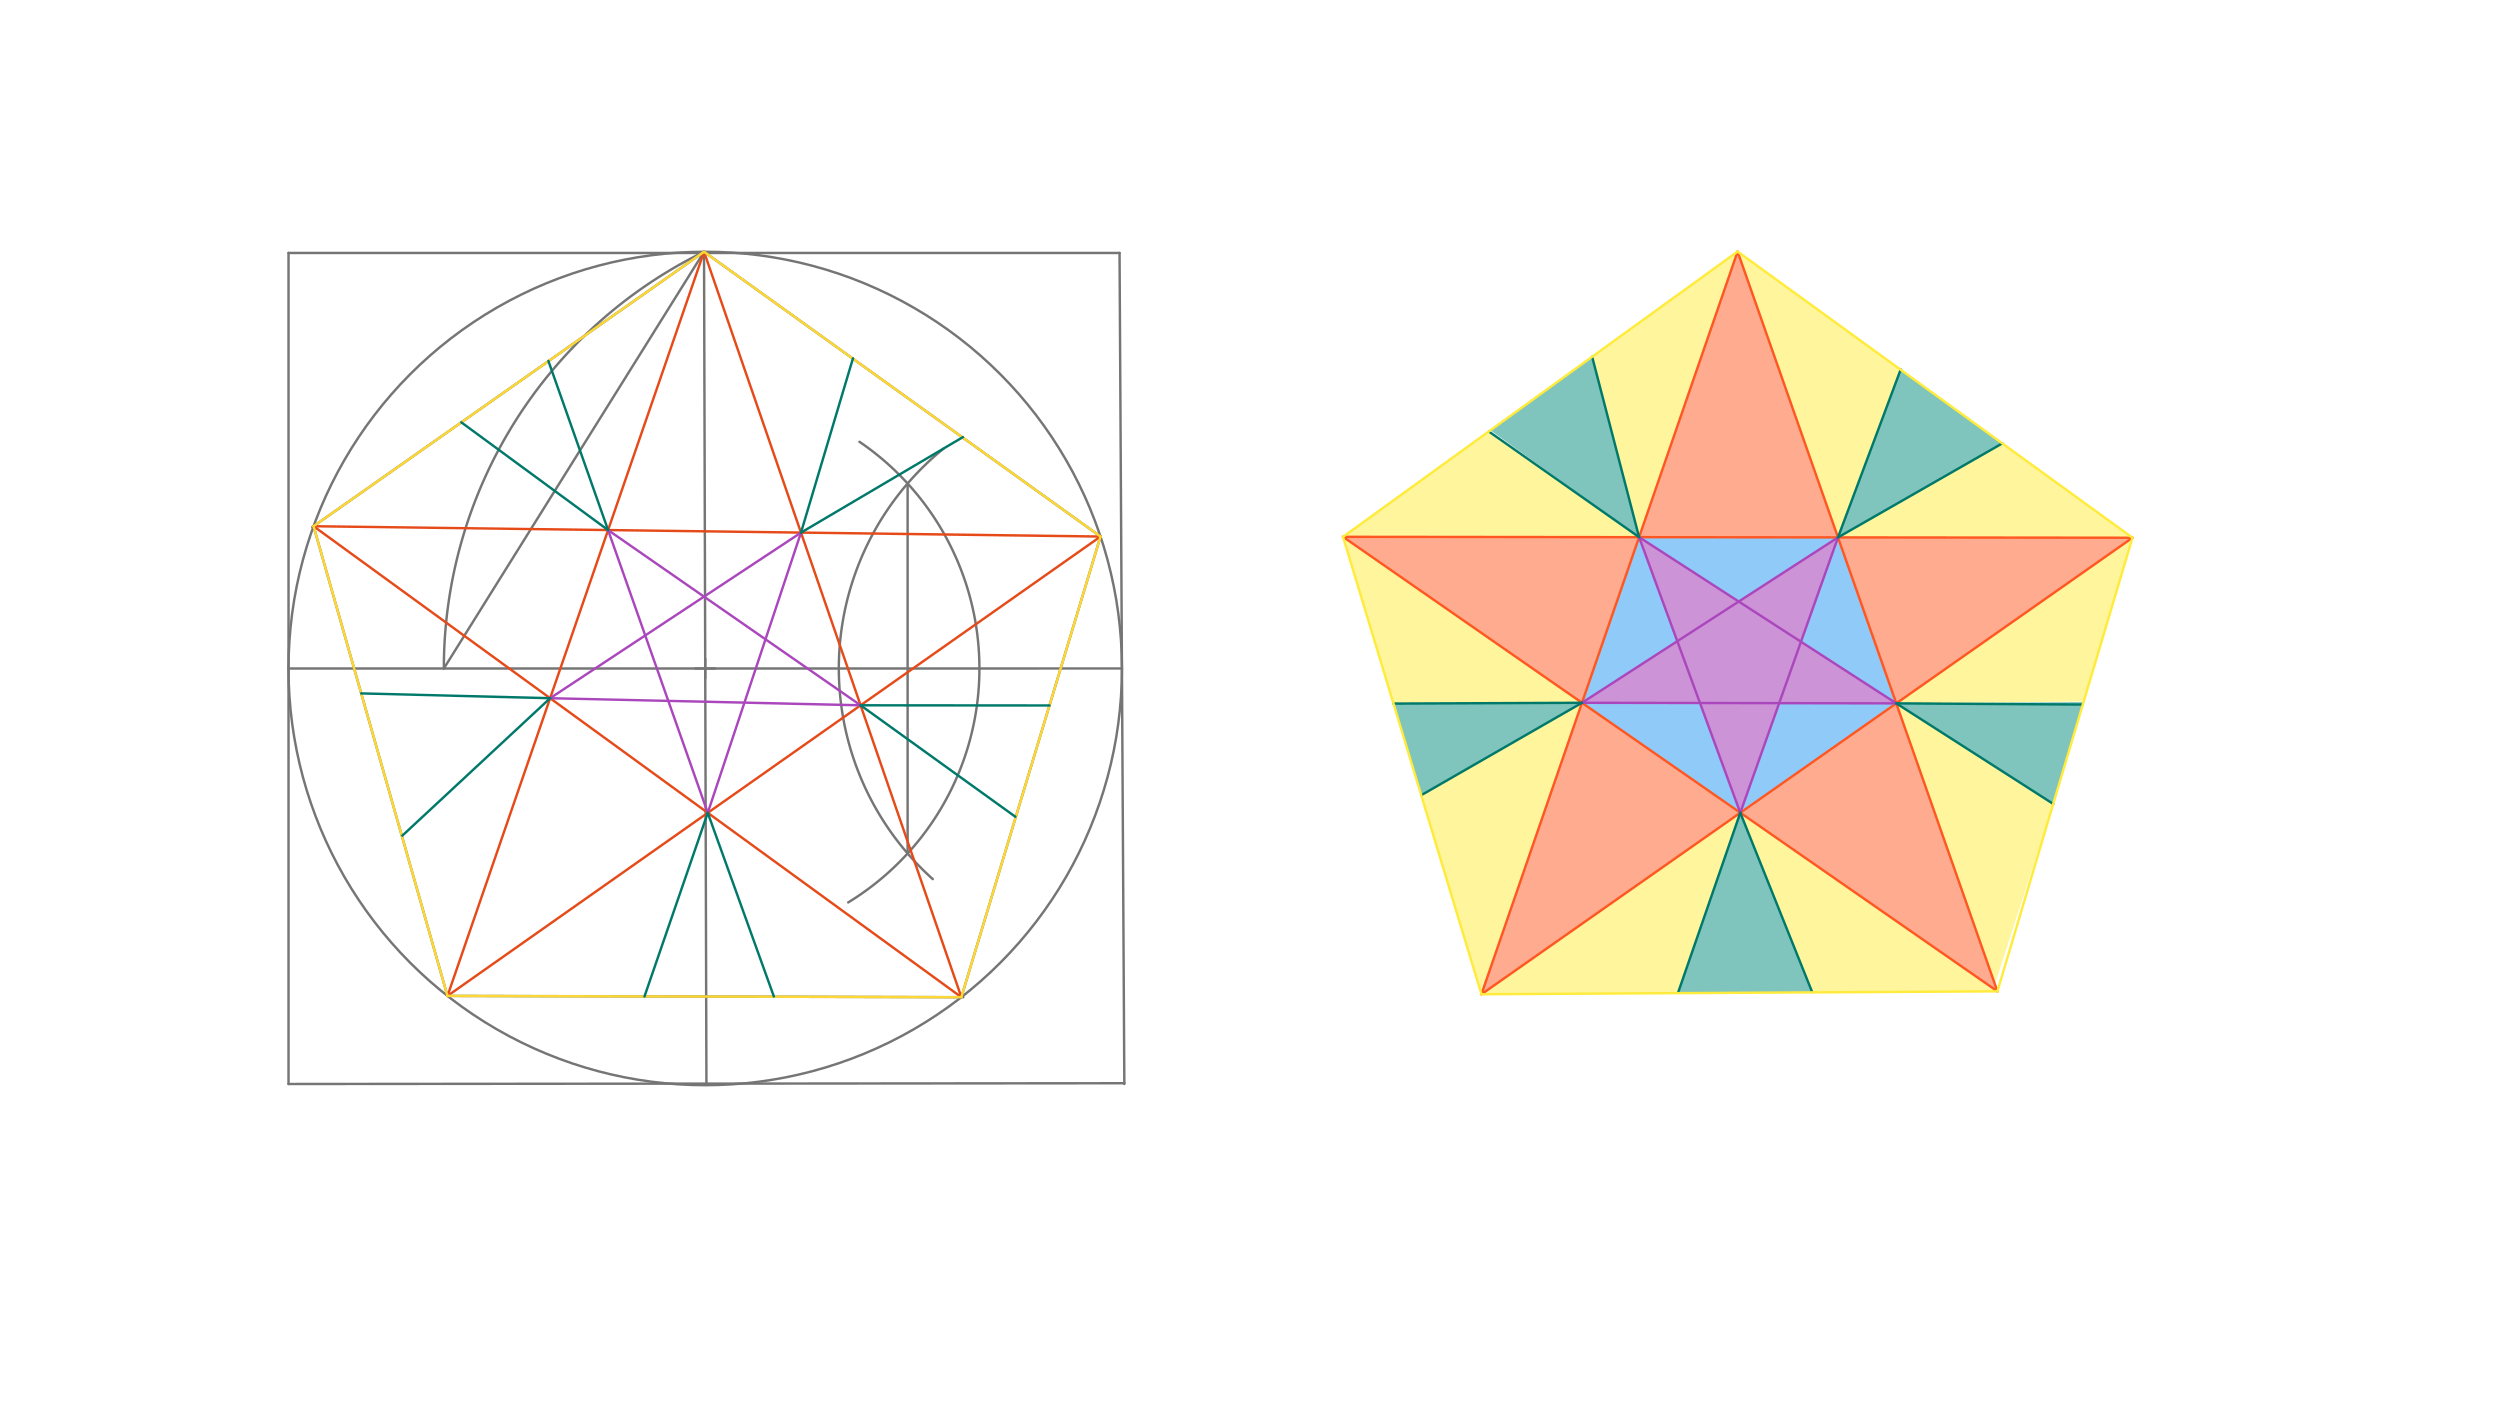 <svg xmlns="http://www.w3.org/2000/svg" class="svg--1it" height="100%" preserveAspectRatio="xMidYMid meet" viewBox="0 0 1023.307 575.433" width="100%"><defs><marker id="marker-arrow" markerHeight="16" markerUnits="userSpaceOnUse" markerWidth="24" orient="auto-start-reverse" refX="24" refY="4" viewBox="0 0 24 8"><path d="M 0 0 L 24 4 L 0 8 z" stroke="inherit"></path></marker></defs><g class="aux-layer--1FB"></g><g class="main-layer--3Vd"><g class="element--2qn"><g fill="#FFEB3B" opacity="0.5"><path d="M 549.732 219.734 L 609.392 176.602 L 670.919 219.874 L 670.919 219.874 L 549.732 219.734 Z" stroke="none"></path></g></g><g class="element--2qn"><g fill="#FFEB3B" opacity="0.5"><path d="M 651.7 146.042 L 711.237 102.973 L 670.919 219.874 L 651.7 146.042 Z" stroke="none"></path></g></g><g class="element--2qn"><g fill="#FFEB3B" opacity="0.5"><path d="M 711.237 102.973 L 752.329 219.969 L 777.963 151.33 L 777.963 151.33 L 711.237 102.973 Z" stroke="none"></path></g></g><g class="element--2qn"><g fill="#FFEB3B" opacity="0.5"><path d="M 752.329 219.969 L 819.574 181.487 L 872.866 220.109 L 752.329 219.969 Z" stroke="none"></path></g></g><g class="element--2qn"><g fill="#FFEB3B" opacity="0.5"><path d="M 776.189 287.902 L 872.866 220.109 L 852.903 287.161 L 776.189 287.902 Z" stroke="none"></path></g></g><g class="element--2qn"><g fill="#FFEB3B" opacity="0.5"><path d="M 776.189 287.902 L 816.576 402.892 L 840.429 329.06 L 776.189 287.902 Z" stroke="none"></path></g></g><g class="element--2qn"><g fill="#FFEB3B" opacity="0.5"><path d="M 712.34 332.675 L 741.761 406.084 L 817.589 405.777 L 712.34 332.675 Z" stroke="none"></path></g></g><g class="element--2qn"><g fill="#FFEB3B" opacity="0.5"><path d="M 712.34 332.675 L 686.856 406.383 L 606.391 406.969 L 712.34 332.675 Z" stroke="none"></path></g></g><g class="element--2qn"><g fill="#FFEB3B" opacity="0.5"><path d="M 647.538 287.666 L 606.391 406.969 L 581.784 325.467 L 647.538 287.666 Z" stroke="none"></path></g></g><g class="element--2qn"><g fill="#FFEB3B" opacity="0.5"><path d="M 647.538 287.666 L 570.388 287.994 L 549.732 219.734 L 647.538 287.666 Z" stroke="none"></path></g></g><g class="element--2qn"><g fill="#00897B" opacity="0.5"><path d="M 610.06 176.119 L 651.7 146.042 L 670.919 219.874 L 610.06 176.119 Z" stroke="none"></path></g></g><g class="element--2qn"><g fill="#00897B" opacity="0.5"><path d="M 752.329 219.969 L 777.963 151.33 L 819.574 181.487 L 752.329 219.969 Z" stroke="none"></path></g></g><g class="element--2qn"><g fill="#00897B" opacity="0.5"><path d="M 776.189 287.902 L 852.841 287.371 L 840.429 329.06 L 776.189 287.902 Z" stroke="none"></path></g></g><g class="element--2qn"><g fill="#00897B" opacity="0.5"><path d="M 712.34 332.675 L 686.856 406.383 L 741.761 406.084 L 712.34 332.675 Z" stroke="none"></path></g></g><g class="element--2qn"><g fill="#00897B" opacity="0.5"><path d="M 570.388 287.994 L 581.784 325.467 L 647.538 287.666 L 570.388 287.994 Z" stroke="none"></path></g></g><g class="element--2qn"><g fill="#FF5722" opacity="0.5"><path d="M 549.732 219.734 L 670.919 219.874 L 647.538 287.666 L 549.732 219.734 Z" stroke="none"></path></g></g><g class="element--2qn"><g fill="#FF5722" opacity="0.5"><path d="M 711.237 102.973 L 670.919 219.874 L 752.329 219.969 L 711.237 102.973 Z" stroke="none"></path></g></g><g class="element--2qn"><g fill="#FF5722" opacity="0.5"><path d="M 752.329 219.969 L 776.189 287.902 L 872.866 220.109 L 752.329 219.969 Z" stroke="none"></path></g></g><g class="element--2qn"><g fill="#FF5722" opacity="0.5"><path d="M 776.189 287.902 L 712.34 332.675 L 817.589 405.777 L 776.189 287.902 Z" stroke="none"></path></g></g><g class="element--2qn"><g fill="#FF5722" opacity="0.5"><path d="M 712.34 332.675 L 606.391 406.969 L 647.538 287.666 L 712.34 332.675 Z" stroke="none"></path></g></g><g class="element--2qn"><g fill="#9C27B0" opacity="0.5"><path d="M 670.919 219.874 L 712.34 332.675 L 737.172 262.688 L 670.919 219.874 Z" stroke="none"></path></g></g><g class="element--2qn"><g fill="#9C27B0" opacity="0.5"><path d="M 752.329 219.969 L 711.691 246.222 L 737.172 262.688 L 752.329 219.969 Z" stroke="none"></path></g></g><g class="element--2qn"><g fill="#9C27B0" opacity="0.5"><path d="M 737.172 262.688 L 728.257 287.814 L 776.189 287.902 L 737.172 262.688 Z" stroke="none"></path></g></g><g class="element--2qn"><g fill="#9C27B0" opacity="0.5"><path d="M 686.556 262.459 L 647.538 287.666 L 695.845 287.754 L 686.556 262.459 Z" stroke="none"></path></g></g><g class="element--2qn"><g fill="#2196F3" opacity="0.5"><path d="M 647.538 287.666 L 670.919 219.874 L 686.556 262.459 L 647.538 287.666 Z" stroke="none"></path></g></g><g class="element--2qn"><g fill="#2196F3" opacity="0.5"><path d="M 647.538 287.666 L 695.845 287.754 L 712.34 332.675 L 647.538 287.666 Z" stroke="none"></path></g></g><g class="element--2qn"><g fill="#2196F3" opacity="0.5"><path d="M 728.257 287.814 L 712.34 332.675 L 776.189 287.902 L 728.257 287.814 Z" stroke="none"></path></g></g><g class="element--2qn"><g fill="#2196F3" opacity="0.5"><path d="M 737.172 262.688 L 752.329 219.969 L 776.189 287.902 L 737.172 262.688 Z" stroke="none"></path></g></g><g class="element--2qn"><g fill="#2196F3" opacity="0.5"><path d="M 670.919 219.874 L 752.329 219.969 L 711.691 246.222 L 670.919 219.874 Z" stroke="none"></path></g></g><g class="element--2qn"><line stroke="#757575" stroke-dasharray="none" stroke-linecap="round" stroke-width="1" x1="118.099" x2="118.099" y1="443.705" y2="103.547"></line></g><g class="element--2qn"><line stroke="#757575" stroke-dasharray="none" stroke-linecap="round" stroke-width="1" x1="118.099" x2="458.256" y1="103.547" y2="103.547"></line></g><g class="element--2qn"><line stroke="#757575" stroke-dasharray="none" stroke-linecap="round" stroke-width="1" x1="458.256" x2="460.216" y1="103.547" y2="443.699"></line></g><g class="element--2qn"><line stroke="#757575" stroke-dasharray="none" stroke-linecap="round" stroke-width="1" x1="118.099" x2="460.214" y1="443.705" y2="443.392"></line></g><g class="element--2qn"><line stroke="#757575" stroke-dasharray="none" stroke-linecap="round" stroke-width="1" x1="288.178" x2="289.156" y1="103.547" y2="443.548"></line></g><g class="element--2qn"><line stroke="#757575" stroke-dasharray="none" stroke-linecap="round" stroke-width="1" x1="118.099" x2="459.236" y1="273.626" y2="273.623"></line></g><g class="element--2qn"><g class="center--1s5"><line x1="284.667" y1="273.625" x2="292.667" y2="273.625" stroke="#757575" stroke-width="1" stroke-linecap="round"></line><line x1="288.667" y1="269.625" x2="288.667" y2="277.625" stroke="#757575" stroke-width="1" stroke-linecap="round"></line><circle class="hit--230" cx="288.667" cy="273.625" r="4" stroke="none" fill="transparent"></circle></g><circle cx="288.667" cy="273.625" fill="none" r="170.568" stroke="#757575" stroke-dasharray="none" stroke-width="1"></circle></g><g class="element--2qn"><path d="M 351.803 180.838 A 112.23 112.23 0 0 1 347.197 369.384" fill="none" stroke="#757575" stroke-dasharray="none" stroke-linecap="round" stroke-width="1"></path></g><g class="element--2qn"><path d="M 381.803 359.838 A 115.882 115.882 0 0 1 386.211 183.644" fill="none" stroke="#757575" stroke-dasharray="none" stroke-linecap="round" stroke-width="1"></path></g><g class="element--2qn"><line stroke="#757575" stroke-dasharray="none" stroke-linecap="round" stroke-width="1" x1="371.508" x2="371.51" y1="197.908" y2="349.34"></line></g><g class="element--2qn"><path d="M 288.176 103.057 A 189.835 189.835 0 0 0 181.674 273.626" fill="none" stroke="#757575" stroke-dasharray="none" stroke-linecap="round" stroke-width="1"></path></g><g class="element--2qn"><line stroke="#757575" stroke-dasharray="none" stroke-linecap="round" stroke-width="1" x1="288.176" x2="181.674" y1="103.057" y2="273.626"></line></g><g class="element--2qn"><line stroke="#757575" stroke-dasharray="none" stroke-linecap="round" stroke-width="1" x1="288.176" x2="127.831" y1="103.057" y2="215.759"></line></g><g class="element--2qn"><line stroke="#757575" stroke-dasharray="none" stroke-linecap="round" stroke-width="1" x1="128.345" x2="183.055" y1="215.398" y2="407.266"></line></g><g class="element--2qn"><line stroke="#757575" stroke-dasharray="none" stroke-linecap="round" stroke-width="1" x1="183.164" x2="394.306" y1="407.65" y2="408.173"></line></g><g class="element--2qn"><line stroke="#757575" stroke-dasharray="none" stroke-linecap="round" stroke-width="1" x1="393.504" x2="450.46" y1="408.171" y2="219.619"></line></g><g class="element--2qn"><line stroke="#757575" stroke-dasharray="none" stroke-linecap="round" stroke-width="1" x1="450.46" x2="288.176" y1="219.619" y2="103.057"></line></g><g class="element--2qn"><line stroke="#E64A19" stroke-dasharray="none" stroke-linecap="round" stroke-width="1" x1="183.164" x2="288.176" y1="407.65" y2="103.057"></line></g><g class="element--2qn"><line stroke="#E64A19" stroke-dasharray="none" stroke-linecap="round" stroke-width="1" x1="393.504" x2="288.176" y1="408.171" y2="103.057"></line></g><g class="element--2qn"><line stroke="#E64A19" stroke-dasharray="none" stroke-linecap="round" stroke-width="1" x1="128.345" x2="450.46" y1="215.398" y2="219.619"></line></g><g class="element--2qn"><line stroke="#E64A19" stroke-dasharray="none" stroke-linecap="round" stroke-width="1" x1="450.46" x2="183.164" y1="219.619" y2="407.65"></line></g><g class="element--2qn"><line stroke="#E64A19" stroke-dasharray="none" stroke-linecap="round" stroke-width="1" x1="128.345" x2="393.504" y1="215.398" y2="408.171"></line></g><g class="element--2qn"><line stroke="#AB47BC" stroke-dasharray="none" stroke-linecap="round" stroke-width="1" x1="248.901" x2="289.701" y1="216.978" y2="332.705"></line></g><g class="element--2qn"><line stroke="#AB47BC" stroke-dasharray="none" stroke-linecap="round" stroke-width="1" x1="289.701" x2="327.86" y1="332.705" y2="218.012"></line></g><g class="element--2qn"><line stroke="#AB47BC" stroke-dasharray="none" stroke-linecap="round" stroke-width="1" x1="327.86" x2="225.175" y1="218.012" y2="285.794"></line></g><g class="element--2qn"><line stroke="#AB47BC" stroke-dasharray="none" stroke-linecap="round" stroke-width="1" x1="225.175" x2="352.261" y1="285.794" y2="288.697"></line></g><g class="element--2qn"><line stroke="#AB47BC" stroke-dasharray="none" stroke-linecap="round" stroke-width="1" x1="352.261" x2="248.901" y1="288.697" y2="216.978"></line></g><g class="element--2qn"><line stroke="#FDD835" stroke-dasharray="none" stroke-linecap="round" stroke-width="1" x1="128.345" x2="288.176" y1="215.398" y2="103.057"></line></g><g class="element--2qn"><line stroke="#FDD835" stroke-dasharray="none" stroke-linecap="round" stroke-width="1" x1="288.176" x2="450.46" y1="103.057" y2="219.619"></line></g><g class="element--2qn"><line stroke="#FDD835" stroke-dasharray="none" stroke-linecap="round" stroke-width="1" x1="450.46" x2="393.504" y1="219.619" y2="408.171"></line></g><g class="element--2qn"><line stroke="#FDD835" stroke-dasharray="none" stroke-linecap="round" stroke-width="1" x1="393.504" x2="183.164" y1="408.171" y2="407.65"></line></g><g class="element--2qn"><line stroke="#FDD835" stroke-dasharray="none" stroke-linecap="round" stroke-width="1" x1="183.164" x2="128.345" y1="407.65" y2="215.398"></line></g><g class="element--2qn"><line stroke="#00796B" stroke-dasharray="none" stroke-linecap="round" stroke-width="1" x1="225.175" x2="164.686" y1="285.794" y2="342.039"></line></g><g class="element--2qn"><line stroke="#00796B" stroke-dasharray="none" stroke-linecap="round" stroke-width="1" x1="225.175" x2="147.851" y1="285.794" y2="283.823"></line></g><g class="element--2qn"><line stroke="#00796B" stroke-dasharray="none" stroke-linecap="round" stroke-width="1" x1="289.701" x2="263.804" y1="332.705" y2="407.848"></line></g><g class="element--2qn"><line stroke="#00796B" stroke-dasharray="none" stroke-linecap="round" stroke-width="1" x1="289.701" x2="316.758" y1="332.705" y2="407.863"></line></g><g class="element--2qn"><line stroke="#00796B" stroke-dasharray="none" stroke-linecap="round" stroke-width="1" x1="352.261" x2="415.611" y1="288.697" y2="334.314"></line></g><g class="element--2qn"><line stroke="#00796B" stroke-dasharray="none" stroke-linecap="round" stroke-width="1" x1="352.261" x2="429.591" y1="288.697" y2="288.768"></line></g><g class="element--2qn"><line stroke="#00796B" stroke-dasharray="none" stroke-linecap="round" stroke-width="1" x1="327.86" x2="394.136" y1="218.012" y2="178.918"></line></g><g class="element--2qn"><line stroke="#00796B" stroke-dasharray="none" stroke-linecap="round" stroke-width="1" x1="327.86" x2="349.135" y1="218.012" y2="146.7"></line></g><g class="element--2qn"><line stroke="#00796B" stroke-dasharray="none" stroke-linecap="round" stroke-width="1" x1="248.901" x2="224.464" y1="216.978" y2="147.739"></line></g><g class="element--2qn"><line stroke="#00796B" stroke-dasharray="none" stroke-linecap="round" stroke-width="1" x1="248.901" x2="188.83" y1="216.978" y2="172.879"></line></g><g class="element--2qn"><line stroke="#FF5722" stroke-dasharray="none" stroke-linecap="round" stroke-width="1" x1="711.237" x2="606.391" y1="102.973" y2="406.969"></line></g><g class="element--2qn"><line stroke="#FF5722" stroke-dasharray="none" stroke-linecap="round" stroke-width="1" x1="606.391" x2="872.866" y1="406.969" y2="220.109"></line></g><g class="element--2qn"><line stroke="#FF5722" stroke-dasharray="none" stroke-linecap="round" stroke-width="1" x1="872.866" x2="549.732" y1="220.109" y2="219.734"></line></g><g class="element--2qn"><line stroke="#FF5722" stroke-dasharray="none" stroke-linecap="round" stroke-width="1" x1="549.732" x2="817.589" y1="219.734" y2="405.777"></line></g><g class="element--2qn"><line stroke="#FF5722" stroke-dasharray="none" stroke-linecap="round" stroke-width="1" x1="817.589" x2="711.237" y1="405.777" y2="102.973"></line></g><g class="element--2qn"><line stroke="#AB47BC" stroke-dasharray="none" stroke-linecap="round" stroke-width="1" x1="670.919" x2="712.34" y1="219.874" y2="332.675"></line></g><g class="element--2qn"><line stroke="#AB47BC" stroke-dasharray="none" stroke-linecap="round" stroke-width="1" x1="712.34" x2="752.329" y1="332.675" y2="219.969"></line></g><g class="element--2qn"><line stroke="#AB47BC" stroke-dasharray="none" stroke-linecap="round" stroke-width="1" x1="752.329" x2="647.538" y1="219.969" y2="287.666"></line></g><g class="element--2qn"><line stroke="#AB47BC" stroke-dasharray="none" stroke-linecap="round" stroke-width="1" x1="647.538" x2="776.189" y1="287.666" y2="287.902"></line></g><g class="element--2qn"><line stroke="#AB47BC" stroke-dasharray="none" stroke-linecap="round" stroke-width="1" x1="776.189" x2="670.919" y1="287.902" y2="219.874"></line></g><g class="element--2qn"><line stroke="#00796B" stroke-dasharray="none" stroke-linecap="round" stroke-width="1" x1="670.919" x2="609.45" y1="219.874" y2="176.643"></line></g><g class="element--2qn"><line stroke="#00796B" stroke-dasharray="none" stroke-linecap="round" stroke-width="1" x1="670.919" x2="651.7" y1="219.874" y2="146.042"></line></g><g class="element--2qn"><line stroke="#00796B" stroke-dasharray="none" stroke-linecap="round" stroke-width="1" x1="752.329" x2="777.998" y1="219.969" y2="151.239"></line></g><g class="element--2qn"><line stroke="#00796B" stroke-dasharray="none" stroke-linecap="round" stroke-width="1" x1="752.329" x2="819.627" y1="219.969" y2="181.457"></line></g><g class="element--2qn"><line stroke="#00796B" stroke-dasharray="none" stroke-linecap="round" stroke-width="1" x1="776.189" x2="840.454" y1="287.902" y2="329.075"></line></g><g class="element--2qn"><line stroke="#00796B" stroke-dasharray="none" stroke-linecap="round" stroke-width="1" x1="776.189" x2="852.48" y1="287.902" y2="288.39"></line></g><g class="element--2qn"><line stroke="#00796B" stroke-dasharray="none" stroke-linecap="round" stroke-width="1" x1="712.34" x2="686.856" y1="332.675" y2="406.383"></line></g><g class="element--2qn"><line stroke="#00796B" stroke-dasharray="none" stroke-linecap="round" stroke-width="1" x1="712.34" x2="741.761" y1="332.675" y2="406.084"></line></g><g class="element--2qn"><line stroke="#00796B" stroke-dasharray="none" stroke-linecap="round" stroke-width="1" x1="647.538" x2="581.784" y1="287.666" y2="325.467"></line></g><g class="element--2qn"><line stroke="#00796B" stroke-dasharray="none" stroke-linecap="round" stroke-width="1" x1="647.538" x2="570.34" y1="287.666" y2="287.995"></line></g><g class="element--2qn"><line stroke="#FFEB3B" stroke-dasharray="none" stroke-linecap="round" stroke-width="1" x1="549.732" x2="711.237" y1="219.734" y2="102.973"></line></g><g class="element--2qn"><line stroke="#FFEB3B" stroke-dasharray="none" stroke-linecap="round" stroke-width="1" x1="711.237" x2="872.866" y1="102.973" y2="220.109"></line></g><g class="element--2qn"><line stroke="#FFEB3B" stroke-dasharray="none" stroke-linecap="round" stroke-width="1" x1="872.866" x2="817.589" y1="220.109" y2="405.777"></line></g><g class="element--2qn"><line stroke="#FFEB3B" stroke-dasharray="none" stroke-linecap="round" stroke-width="1" x1="606.391" x2="817.589" y1="406.969" y2="405.777"></line></g><g class="element--2qn"><line stroke="#FFEB3B" stroke-dasharray="none" stroke-linecap="round" stroke-width="1" x1="606.391" x2="549.732" y1="406.969" y2="219.734"></line></g></g><g class="snaps-layer--2PT"></g><g class="temp-layer--rAP"></g></svg>